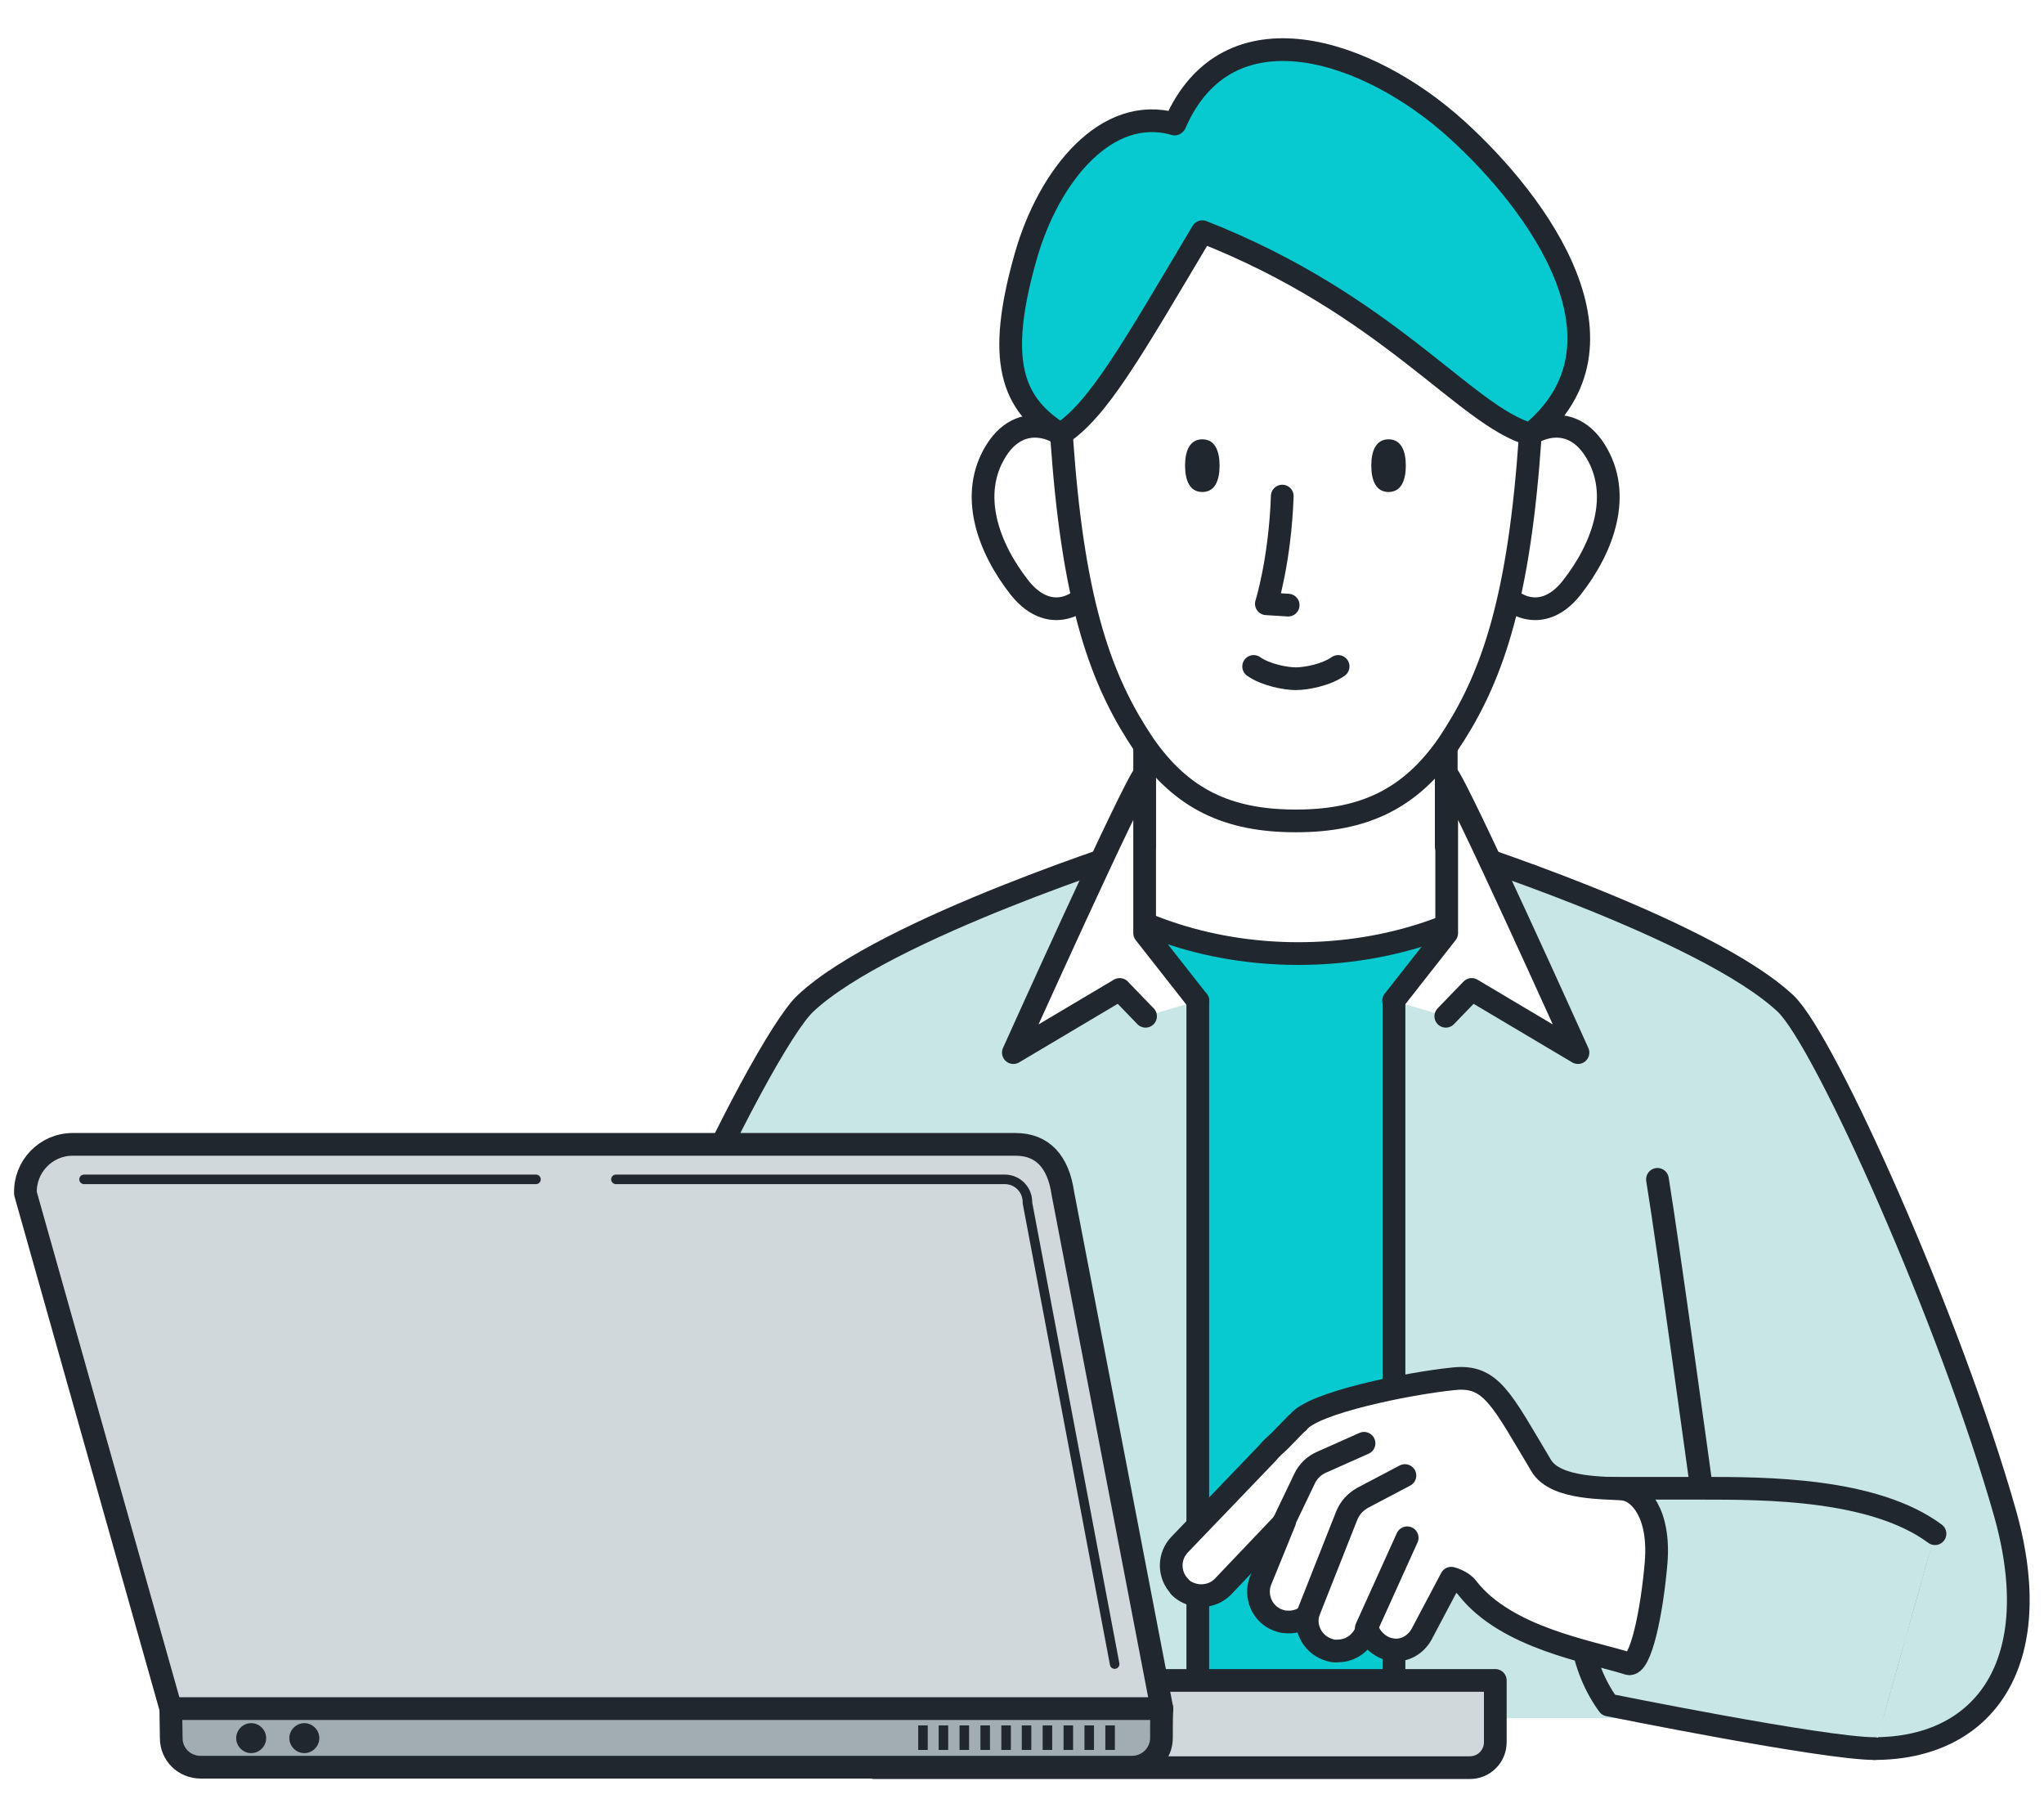 <?xml version="1.0" encoding="UTF-8"?>
<svg xmlns="http://www.w3.org/2000/svg" xmlns:xlink="http://www.w3.org/1999/xlink" version="1.1" viewBox="0 0 450 400">
  <defs>
    <style>
      .cls-1, .cls-2, .cls-3, .cls-4, .cls-5 {
        fill: none;
      }

      .cls-2, .cls-6, .cls-3, .cls-7, .cls-8, .cls-4, .cls-5, .cls-9 {
        stroke-linejoin: round;
      }

      .cls-2, .cls-6, .cls-3, .cls-7, .cls-8, .cls-4, .cls-9 {
        stroke: #21272e;
      }

      .cls-2, .cls-4 {
        stroke-width: 2.1px;
      }

      .cls-10 {
        fill: #21272e;
      }

      .cls-11 {
        fill: url(#_新規パターンスウォッチ_20);
      }

      .cls-12, .cls-9 {
        fill: #d1d8db;
      }

      .cls-13, .cls-6 {
        fill: #06cacf;
      }

      .cls-14, .cls-8 {
        fill: #c9e6e6;
      }

      .cls-15, .cls-7 {
        fill: #fff;
      }

      .cls-6, .cls-3, .cls-7, .cls-8, .cls-4, .cls-5, .cls-9 {
        stroke-linecap: round;
      }

      .cls-6, .cls-3, .cls-7, .cls-8, .cls-5, .cls-9 {
        stroke-width: 5px;
      }

      .cls-16 {
        fill: #a2adb3;
      }

      .cls-5 {
        stroke: #21272e;
      }

      .cls-17 {
        fill: #888;
      }
    </style>
    <pattern id="_新規パターンスウォッチ_20" data-name="新規パターンスウォッチ 20" x="0" y="0" width="12.2" height="24.7" patternTransform="translate(2253.1 1297.6) scale(1)" patternUnits="userSpaceOnUse" viewBox="0 0 12.2 24.7">
      <g>
        <rect class="cls-1" y="0" width="12.2" height="24.7"/>
        <rect class="cls-17" y="0" width="12.2" height="24.7"/>
        <rect class="cls-15" x="4.8" y="0" width="2.6" height="24.7"/>
      </g>
    </pattern>
  </defs>
  <!-- Generator: Adobe Illustrator 28.6.0, SVG Export Plug-In . SVG Version: 1.2.0 Build 709)  -->
  <g>
    <g id="_レイヤー_1" data-name="レイヤー_1">
      <g>
        <g>
          <path class="cls-15" d="M177.3,220.9c17.6-16.6,74.6-34.6,74.7-34.6v-26.7h33.2v.5s0-.5,0-.5h33.2v26.7c.1,0,57,18,74.7,34.6,8.7,8.2,36.4,70.2,48.3,112.1,9.4,33.3-4.7,51.9-28.8,51.9l-10.1-6.8h-225.4c-38.1-3.5-49.7-13.1-49.7-34.1,0-31.4,39.8-113.6,49.9-123.1Z"/>
          <path class="cls-13" d="M412.6,384.9c24.1,0,38.2-18.6,28.8-51.9-11.8-41.9-39.6-103.9-48.3-112.1-11.1-10.4-37.7-21.4-55.9-28.2-12.5,10.5-30.9,17.1-51.4,17.1s-39.2-6.8-51.7-17.4c-18.3,6.7-45.6,17.9-56.8,28.5-10.1,9.5-49.9,91.7-49.9,123.1s11.6,30.7,49.7,34.1h225.4l10.1,6.8Z"/>
          <path class="cls-3" d="M337.2,192.8c-12.5,10.5-30.9,17.1-51.4,17.1s-39.2-6.8-51.7-17.4"/>
          <path class="cls-14" d="M441.4,333c-1.7-5.9-3.6-12.2-5.8-18.7-.5-1.4-1-2.9-1.5-4.3-.5-1.5-1-2.9-1.6-4.4-.5-1.5-1.1-2.9-1.6-4.4-1.4-3.7-2.8-7.4-4.2-11.1-.6-1.5-1.2-3-1.7-4.4-9.9-25-20.9-48.4-27.8-59.3-.4-.6-.8-1.2-1.2-1.8-.2-.3-.4-.5-.5-.8-.9-1.3-1.7-2.2-2.4-2.9,0,0,0,0,0,0-13.9-13-51.9-26.9-67.7-32.3-.3,7.4-1.9,13.1-5.7,14.7l-1.2,2.2-11.7,14.9v157.8h95.7l6.7,4.5,3.4,2.3c10.5,0,19.2-3.6,24.8-10.4.4-.5.8-1,1.1-1.5,1.1-1.6,2.1-3.3,2.9-5.1,3.8-8.6,4.1-20.4,0-34.9Z"/>
          <path class="cls-14" d="M129.1,333c1.7-5.9,3.6-12.2,5.8-18.7.5-1.4,1-2.9,1.5-4.3.5-1.5,1-2.9,1.6-4.4.5-1.5,1.1-2.9,1.6-4.4,1.4-3.7,2.8-7.4,4.2-11.1.6-1.5,1.2-3,1.7-4.4,9.9-25,20.9-48.4,27.8-59.3.4-.6.8-1.2,1.2-1.8.2-.3.4-.5.5-.8.9-1.3,1.7-2.2,2.4-2.9,0,0,0,0,0,0,13.9-13,51.9-26.9,67.7-32.3.3,7.4,1.9,13.1,5.7,14.7l1.2,2.2,11.7,14.9v157.8h-95.7l-6.7,4.5-3.4,2.3c-10.5,0-19.2-3.6-24.8-10.4-.4-.5-.8-1-1.1-1.5-1.1-1.6-2.1-3.3-2.9-5.1-3.8-8.6-4.1-20.4,0-34.9Z"/>
          <path class="cls-5" d="M177.1,384.9c-38.1-3.5-49.7-19.9-49.7-40.9,0-31.4,39.8-113.6,49.9-123.1,17.6-16.6,74.6-34.6,74.7-34.6v-26.7h33.2v.5s0-.5,0-.5h33.2v26.7c.1,0,57,18,74.7,34.6,8.7,8.2,36.4,70.2,48.3,112.1,9.4,33.3-4.7,51.9-28.8,51.9"/>
          <path class="cls-3" d="M374.6,327.6s-7.3-53.3-9.7-68"/>
          <g>
            <g>
              <path class="cls-7" d="M240.9,103.6c-5-9.6-15.6-14-21.6-4.4-6,9.6-1.8,21.3,5.2,30.2,7.1,8.9,15.5,3.1,16.9-2.5,1.3-5.6-.5-23.2-.5-23.2Z"/>
              <path class="cls-7" d="M329.6,103.6c5-9.6,15.6-14,21.6-4.4,6,9.6,1.8,21.3-5.2,30.2s-15.5,3.1-16.9-2.5c-1.3-5.6.5-23.2.5-23.2Z"/>
            </g>
            <g>
              <polygon class="cls-15" points="285.2 180.8 285.2 180.8 285.2 180.8 285.2 180.8"/>
              <path class="cls-7" d="M285.2,41.4c47.8,0,55.4,10.8,51.2,61-2.8,33.1-9,48.7-17.7,61.6-8.3,11.9-18.5,16.7-33.4,16.7h0s0,0,0,0h0c-15,0-25.1-4.8-33.4-16.7-8.7-12.9-14.9-28.5-17.7-61.6-4.2-50.2,3.3-61,51.2-61Z"/>
            </g>
            <g>
              <path class="cls-10" d="M264.7,96.7c2.8,0,3.8,2.6,3.8,5.8s-1,5.8-3.8,5.8-3.8-2.6-3.8-5.8,1-5.8,3.8-5.8Z"/>
              <path class="cls-10" d="M305.7,96.7c2.8,0,3.8,2.6,3.8,5.8s-1,5.8-3.8,5.8-3.8-2.6-3.8-5.8,1-5.8,3.8-5.8Z"/>
            </g>
            <path class="cls-3" d="M294.6,146.7c-2.7,1.9-7.1,2.7-9.3,2.7s-6.6-.8-9.3-2.7"/>
            <path class="cls-3" d="M282.3,109.2c-.5,14.2-3.5,23.7-3.5,23.7l4.8.3"/>
            <path class="cls-6" d="M258.7,27.2c11.6-26.7,42.5-16.4,62,1.3,18.2,16.5,40.5,47.4,16.2,67.1-14.2-4-31.2-28.5-72.2-44.6-15.6,26.2-22.9,39.2-31.2,44.6-10.8-6.7-14.2-16.2-7.7-39.1,5.1-18,17.9-33.5,32.8-29.2Z"/>
          </g>
          <path class="cls-7" d="M318.3,223.7l5.7-5.9,23.4,13.9s-26.5-58.9-28.9-61.3v35l-11.7,14.9"/>
          <path class="cls-7" d="M252.2,223.7l-5.7-5.9-23.4,13.9s26.5-58.9,28.9-61.3v35l11.7,14.9"/>
          <line class="cls-3" x1="263.7" y1="220.3" x2="263.7" y2="378.2"/>
          <line class="cls-3" x1="306.9" y1="220.3" x2="306.9" y2="378.2"/>
          <path class="cls-11" d="M426,337.6c-13.5-10-37.5-10-51-10-8.5,0-12.8,0-22.1,0,0,0-12.7,28.6,1.2,47.7,0,0,47.4,9.6,58.6,9.6"/>
          <path class="cls-8" d="M426,337.6c-13.5-10-37.5-10-51-10-8.5,0-12.8,0-22.1,0,0,0-12.7,28.6,1.2,47.7,0,0,47.4,9.6,58.6,9.6"/>
          <g>
            <path class="cls-7" d="M259.7,349.3c1.1,1.1,2.5,1.7,4,1.9,2,.2,4-.4,5.5-1.9l13.6-14.3-5.3,13c-1.3,3.4.4,7.3,3.8,8.6.6.2,1.1.4,1.7.4,1.8.2,3.5-.3,4.9-1.4-.6,3.3,1.4,6.6,4.8,7.6.6.2,1.3.3,1.9.2,2.9,0,5.5-2,6.4-4.9h0c.5,1.5,1.6,2.9,3.1,3.8,1,.6,2.2.9,3.3.9,2.3,0,4.6-1.4,5.8-3.9l6.3-11.9s2.4.6,3.5,2.1c8.6,11.1,27,14,35.5,16.7,2.7.8,5.2-11.5,6.1-22.2.9-10.8-3.6-15.8-7.2-16.2-3.6-.4-14.9.2-18.1-5.2-8.8-14.7-11-20-19.3-19.1-9.9,1-31.2,5.3-34.2,9.6,0,0-.2.1-.3.2l-3.8,3.9c-1,.9-2,1.8-2.8,2.8l-19.1,19.9c-2.6,2.6-2.6,6.8,0,9.4Z"/>
            <path class="cls-7" d="M282.7,334.9l4.5-9.4c.8-1.7,2.2-3,3.9-3.7l9.2-4.1"/>
            <path class="cls-7" d="M287.8,355.6l8.7-22c.7-1.7,1.9-3,3.5-3.9l9.3-4.9"/>
            <line class="cls-7" x1="300.8" y1="358.4" x2="309.8" y2="338.5"/>
          </g>
        </g>
        <g>
          <path class="cls-9" d="M198,369.8h131.1v19.2h-136.7v-13.6c0-3.1,2.5-5.6,5.6-5.6Z" transform="translate(521.6 758.9) rotate(180)"/>
          <path class="cls-12" d="M44.2,389h205c3.6,0,6.5-2.9,6.5-6.4,0-1.8,0-4.6.1-6.5l-21.8-113.4c-1-7-4.5-10.8-10.4-10.8H16c-5.9,0-10.6,4.9-10.4,10.8l32,113.4c0,1.9.1,4.7.1,6.5,0,3.6,2.9,6.4,6.5,6.4Z"/>
          <line class="cls-4" x1="118" y1="259.6" x2="18.5" y2="259.6"/>
          <path class="cls-4" d="M245.4,366.3l-19.2-101.5c.1-2.8-2.1-5.2-5-5.2h-85.6"/>
          <path class="cls-16" d="M37.6,376.1s0,0,.1,0h218.1c0,1.9-.1,4.7-.1,6.5,0,3.6-2.9,6.4-6.5,6.4H44.2c-3.6,0-6.5-2.9-6.5-6.4,0-1.8,0-4.6-.1-6.5Z"/>
          <line class="cls-3" x1="255.8" y1="376.1" x2="37.8" y2="376.1"/>
          <path class="cls-10" d="M52,382.6c0-1.8,1.5-3.3,3.3-3.3s3.3,1.5,3.3,3.3-1.5,3.3-3.3,3.3-3.3-1.5-3.3-3.3Z"/>
          <path class="cls-10" d="M63.7,382.6c0-1.8,1.5-3.3,3.3-3.3s3.3,1.5,3.3,3.3-1.5,3.3-3.3,3.3-3.3-1.5-3.3-3.3Z"/>
          <g>
            <line class="cls-2" x1="244.4" y1="379.8" x2="244.4" y2="385.2"/>
            <line class="cls-2" x1="239.8" y1="379.8" x2="239.8" y2="385.2"/>
            <line class="cls-2" x1="235.2" y1="379.8" x2="235.2" y2="385.2"/>
            <line class="cls-2" x1="230.6" y1="379.8" x2="230.6" y2="385.2"/>
            <line class="cls-2" x1="226" y1="379.8" x2="226" y2="385.2"/>
            <line class="cls-2" x1="221.5" y1="379.8" x2="221.5" y2="385.2"/>
            <line class="cls-2" x1="216.9" y1="379.8" x2="216.9" y2="385.2"/>
            <line class="cls-2" x1="212.3" y1="379.8" x2="212.3" y2="385.2"/>
            <line class="cls-2" x1="207.7" y1="379.8" x2="207.7" y2="385.2"/>
            <line class="cls-2" x1="203.2" y1="379.8" x2="203.2" y2="385.2"/>
          </g>
          <path class="cls-3" d="M44.2,389h205c3.6,0,6.5-2.9,6.5-6.4,0-1.8,0-4.6.1-6.5l-21.8-113.4c-1-7-4.5-10.8-10.4-10.8H16c-5.9,0-10.6,4.9-10.4,10.8l32,113.4c0,1.9.1,4.7.1,6.5,0,3.6,2.9,6.4,6.5,6.4Z"/>
        </g>
      </g>
    </g>
  </g>
</svg>